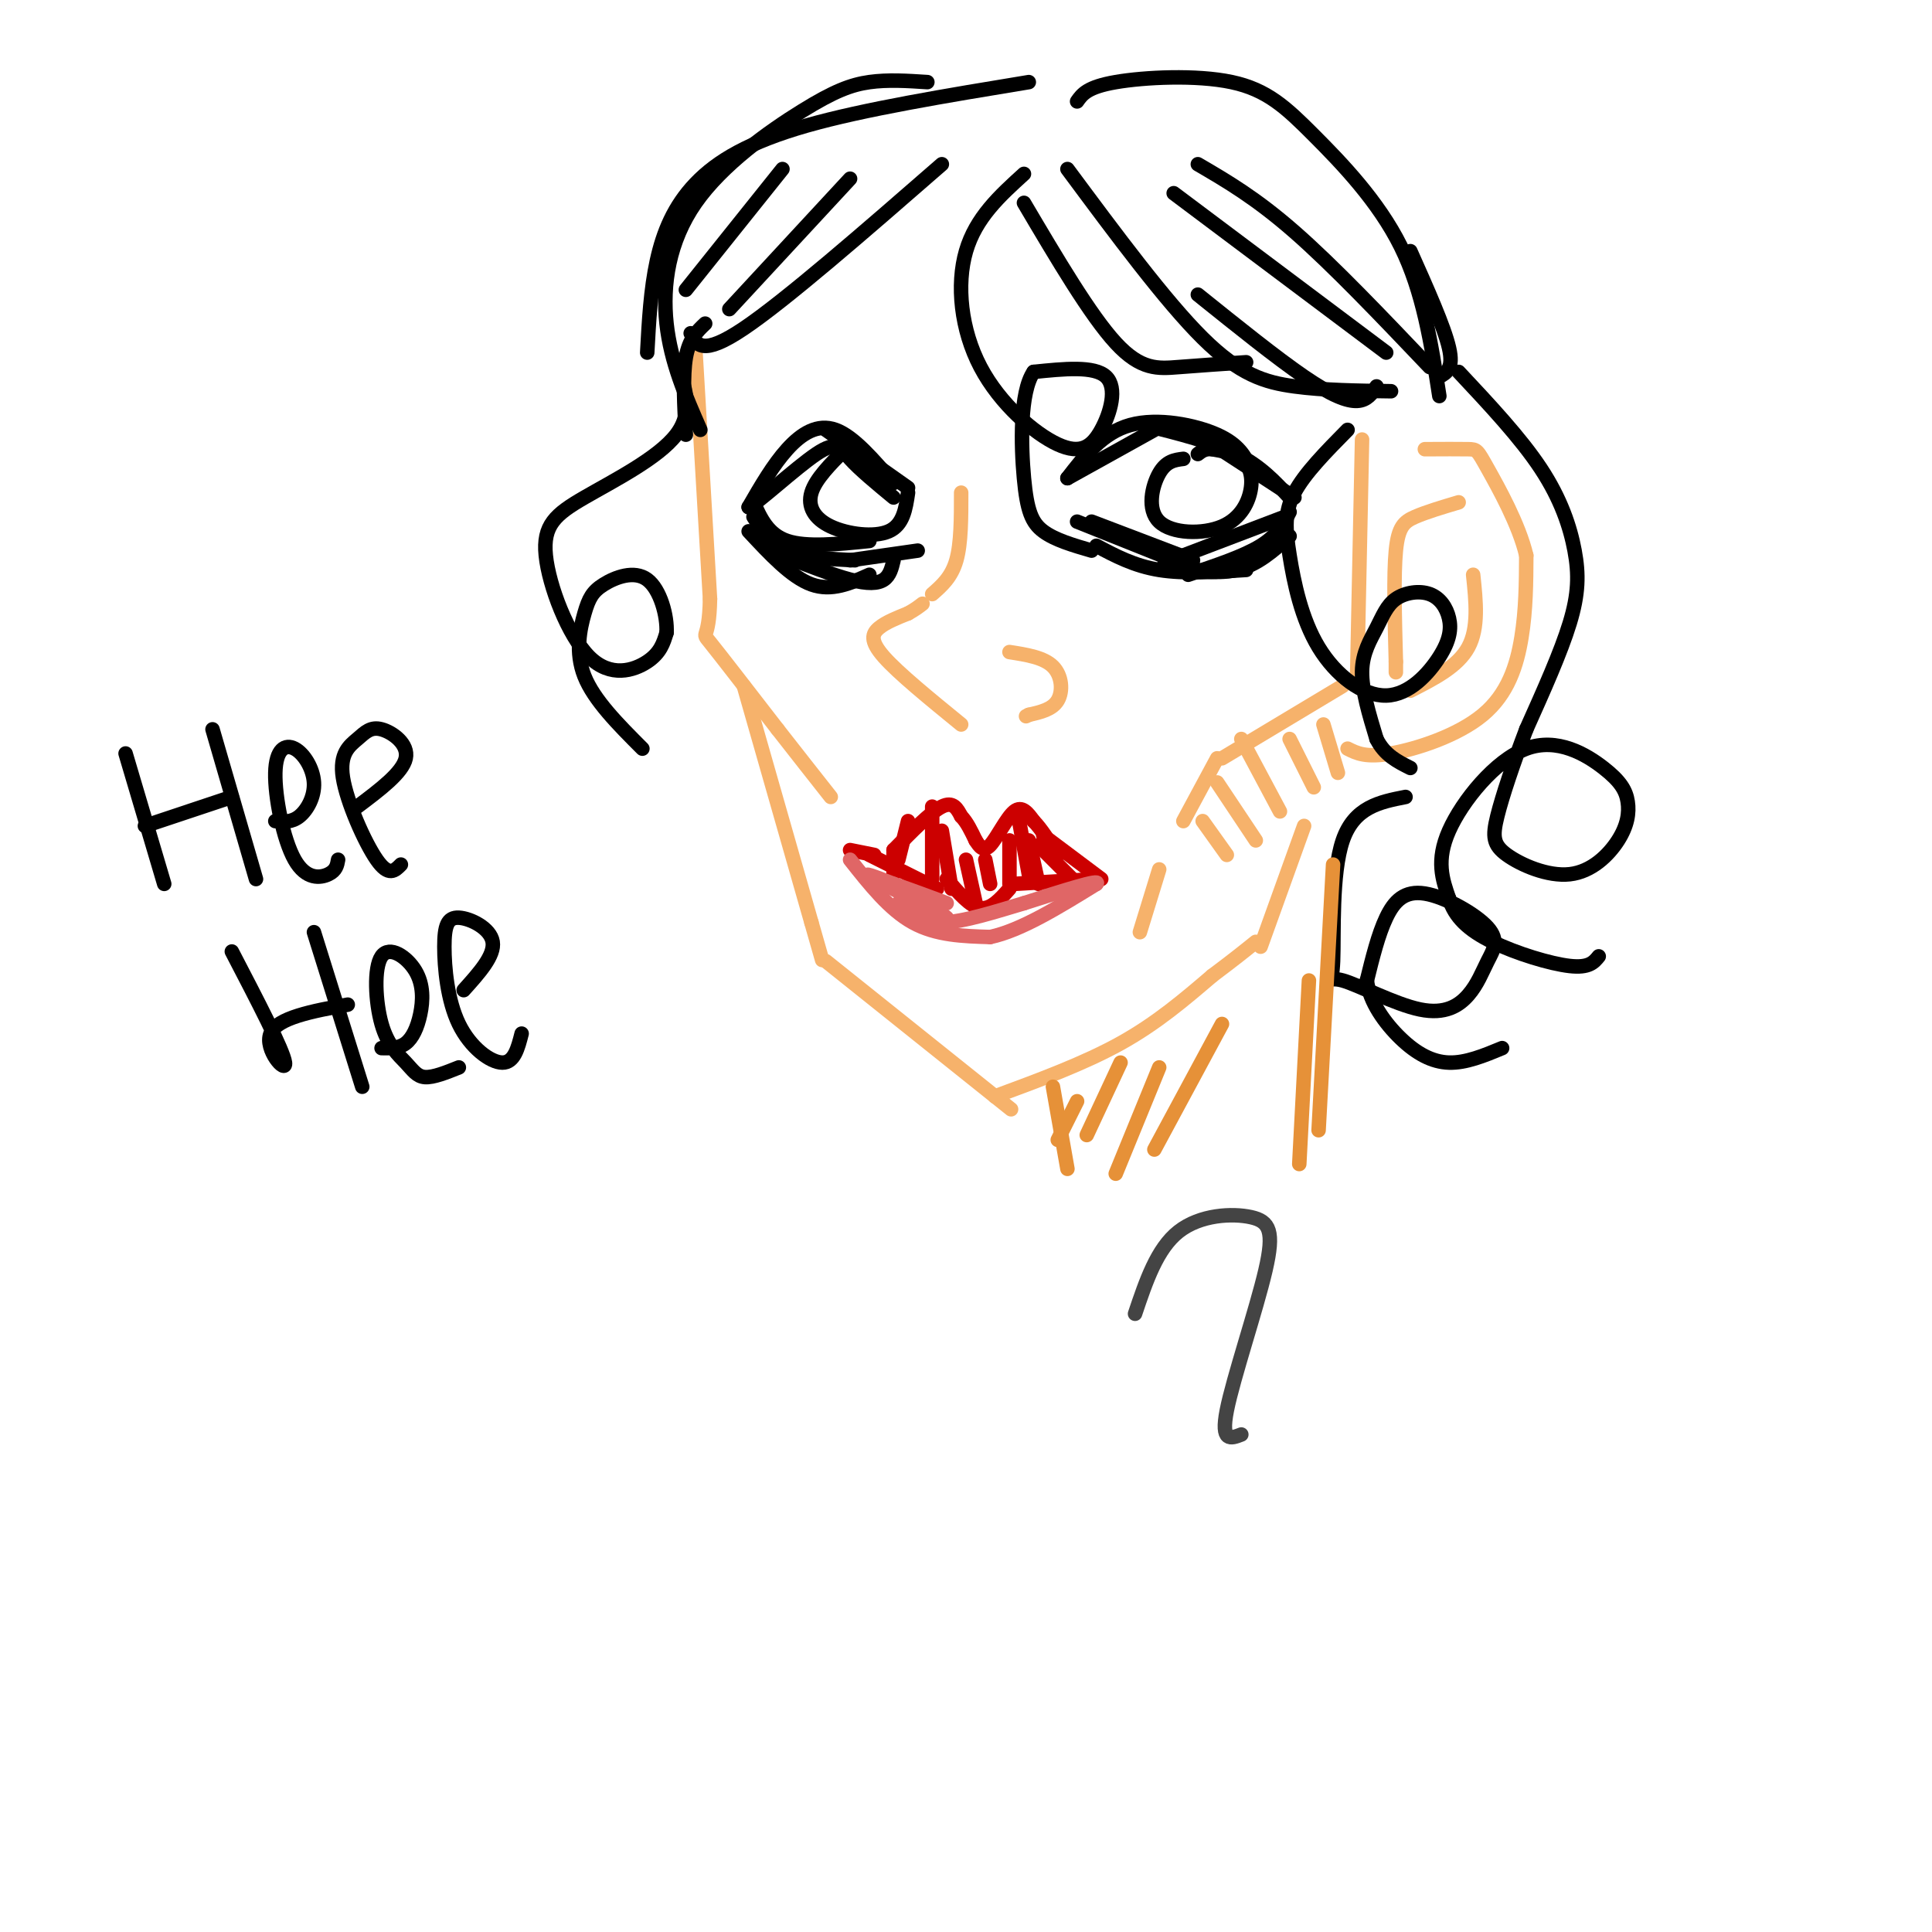 <svg viewBox='0 0 400 400' version='1.1' xmlns='http://www.w3.org/2000/svg' xmlns:xlink='http://www.w3.org/1999/xlink'><g fill='none' stroke='rgb(246,178,107)' stroke-width='3' stroke-linecap='round' stroke-linejoin='round'><path d='M144,73c0.000,0.000 3.000,51.000 3,51'/><path d='M147,124c-0.156,9.133 -2.044,6.467 0,9c2.044,2.533 8.022,10.267 14,18'/><path d='M161,151c4.167,5.333 7.583,9.667 11,14'/><path d='M154,142c0.000,0.000 14.000,49.000 14,49'/><path d='M168,191c2.667,9.333 2.333,8.167 2,7'/><path d='M171,199c0.000,0.000 35.000,28.000 35,28'/><path d='M206,227c5.833,4.667 2.917,2.333 0,0'/><path d='M206,227c9.250,-3.417 18.500,-6.833 26,-11c7.500,-4.167 13.250,-9.083 19,-14'/><path d='M251,202c4.667,-3.500 6.833,-5.250 9,-7'/><path d='M261,196c0.000,0.000 9.000,-25.000 9,-25'/><path d='M282,91c0.000,0.000 -1.000,48.000 -1,48'/><path d='M278,142c0.000,0.000 -25.000,15.000 -25,15'/><path d='M252,157c0.000,0.000 -7.000,13.000 -7,13'/><path d='M240,180c0.000,0.000 -4.000,13.000 -4,13'/><path d='M249,170c0.000,0.000 5.000,7.000 5,7'/><path d='M252,162c0.000,0.000 8.000,12.000 8,12'/><path d='M257,153c0.000,0.000 8.000,15.000 8,15'/><path d='M267,153c0.000,0.000 5.000,10.000 5,10'/><path d='M274,150c0.000,0.000 3.000,10.000 3,10'/><path d='M279,155c1.887,0.952 3.774,1.905 9,1c5.226,-0.905 13.792,-3.667 19,-8c5.208,-4.333 7.060,-10.238 8,-16c0.940,-5.762 0.970,-11.381 1,-17'/><path d='M316,115c-1.524,-6.464 -5.833,-14.125 -8,-18c-2.167,-3.875 -2.190,-3.964 -4,-4c-1.810,-0.036 -5.405,-0.018 -9,0'/><path d='M302,104c-3.356,1.000 -6.711,2.000 -9,3c-2.289,1.000 -3.511,2.000 -4,7c-0.489,5.000 -0.244,14.000 0,23'/><path d='M289,137c0.000,3.833 0.000,1.917 0,0'/><path d='M305,119c0.583,5.500 1.167,11.000 -1,15c-2.167,4.000 -7.083,6.500 -12,9'/><path d='M199,150c-6.511,-5.311 -13.022,-10.622 -16,-14c-2.978,-3.378 -2.422,-4.822 -1,-6c1.422,-1.178 3.711,-2.089 6,-3'/><path d='M188,127c1.500,-0.833 2.250,-1.417 3,-2'/><path d='M193,123c2.000,-1.750 4.000,-3.500 5,-7c1.000,-3.500 1.000,-8.750 1,-14'/><path d='M209,135c3.556,0.556 7.111,1.111 9,3c1.889,1.889 2.111,5.111 1,7c-1.111,1.889 -3.556,2.444 -6,3'/><path d='M213,148c-1.000,0.500 -0.500,0.250 0,0'/></g>
<g fill='none' stroke='rgb(204,0,0)' stroke-width='3' stroke-linecap='round' stroke-linejoin='round'><path d='M185,176c3.833,-3.917 7.667,-7.833 10,-9c2.333,-1.167 3.167,0.417 4,2'/><path d='M199,169c1.167,1.167 2.083,3.083 3,5'/><path d='M202,174c0.800,1.244 1.600,2.489 3,1c1.400,-1.489 3.400,-5.711 5,-7c1.600,-1.289 2.800,0.356 4,2'/><path d='M214,170c1.500,1.500 3.250,4.250 5,7'/><path d='M216,173c0.000,0.000 12.000,9.000 12,9'/><path d='M181,177c0.000,0.000 -5.000,-1.000 -5,-1'/><path d='M180,177c0.000,0.000 14.000,7.000 14,7'/><path d='M196,182c2.417,2.833 4.833,5.667 7,6c2.167,0.333 4.083,-1.833 6,-4'/><path d='M210,183c0.000,0.000 17.000,-1.000 17,-1'/><path d='M215,175c0.000,0.000 7.000,7.000 7,7'/><path d='M213,174c0.000,0.000 2.000,9.000 2,9'/><path d='M211,170c0.000,0.000 2.000,11.000 2,11'/><path d='M209,174c0.000,0.000 0.000,9.000 0,9'/><path d='M204,178c0.000,0.000 1.000,5.000 1,5'/><path d='M200,178c0.000,0.000 2.000,9.000 2,9'/><path d='M195,172c0.000,0.000 2.000,12.000 2,12'/><path d='M193,167c0.000,0.000 0.000,15.000 0,15'/><path d='M188,170c0.000,0.000 -2.000,8.000 -2,8'/><path d='M185,176c0.000,0.000 0.000,5.000 0,5'/></g>
<g fill='none' stroke='rgb(224,102,102)' stroke-width='3' stroke-linecap='round' stroke-linejoin='round'><path d='M176,178c4.083,5.167 8.167,10.333 13,13c4.833,2.667 10.417,2.833 16,3'/><path d='M205,194c6.333,-1.333 14.167,-6.167 22,-11'/><path d='M227,183c1.167,-1.167 -6.917,1.417 -15,4'/><path d='M212,187c-5.711,1.689 -12.489,3.911 -17,4c-4.511,0.089 -6.756,-1.956 -9,-4'/><path d='M186,187c1.810,0.548 10.833,3.917 10,3c-0.833,-0.917 -11.524,-6.119 -15,-8c-3.476,-1.881 0.262,-0.440 4,1'/><path d='M185,183c3.556,1.222 10.444,3.778 11,4c0.556,0.222 -5.222,-1.889 -11,-4'/></g>
<g fill='none' stroke='rgb(0,0,0)' stroke-width='3' stroke-linecap='round' stroke-linejoin='round'><path d='M221,99c0.000,0.000 18.000,-10.000 18,-10'/><path d='M221,99c3.644,-4.711 7.289,-9.422 13,-11c5.711,-1.578 13.489,-0.022 18,2c4.511,2.022 5.756,4.511 7,7'/><path d='M237,88c7.000,1.750 14.000,3.500 19,6c5.000,2.500 8.000,5.750 11,9'/><path d='M248,90c0.000,0.000 20.000,13.000 20,13'/><path d='M226,108c0.000,0.000 21.000,8.000 21,8'/><path d='M223,108c0.000,0.000 25.000,10.000 25,10'/><path d='M227,113c3.917,2.083 7.833,4.167 13,5c5.167,0.833 11.583,0.417 18,0'/><path d='M241,117c5.333,1.000 10.667,2.000 15,1c4.333,-1.000 7.667,-4.000 11,-7'/><path d='M246,119c5.750,-1.917 11.500,-3.833 15,-6c3.500,-2.167 4.750,-4.583 6,-7'/><path d='M245,115c0.000,0.000 21.000,-8.000 21,-8'/><path d='M245,95c-1.769,0.219 -3.538,0.438 -5,3c-1.462,2.562 -2.615,7.468 0,10c2.615,2.532 9.000,2.689 13,1c4.000,-1.689 5.615,-5.224 6,-8c0.385,-2.776 -0.462,-4.793 -2,-6c-1.538,-1.207 -3.769,-1.603 -6,-2'/><path d='M251,93c-1.500,-0.167 -2.250,0.417 -3,1'/><path d='M185,100c-4.133,-4.822 -8.267,-9.644 -12,-11c-3.733,-1.356 -7.067,0.756 -10,4c-2.933,3.244 -5.467,7.622 -8,12'/><path d='M155,105c1.619,-0.595 9.667,-8.083 14,-11c4.333,-2.917 4.952,-1.262 7,1c2.048,2.262 5.524,5.131 9,8'/><path d='M171,89c0.000,0.000 17.000,12.000 17,12'/><path d='M156,104c1.500,3.333 3.000,6.667 7,8c4.000,1.333 10.500,0.667 17,0'/><path d='M156,107c1.750,2.750 3.500,5.500 7,7c3.500,1.500 8.750,1.750 14,2'/><path d='M155,110c4.417,4.750 8.833,9.500 13,11c4.167,1.500 8.083,-0.250 12,-2'/><path d='M162,115c5.178,2.022 10.356,4.044 14,5c3.644,0.956 5.756,0.844 7,0c1.244,-0.844 1.622,-2.422 2,-4'/><path d='M176,116c0.000,0.000 14.000,-2.000 14,-2'/><path d='M175,93c-3.077,3.089 -6.155,6.179 -7,9c-0.845,2.821 0.542,5.375 4,7c3.458,1.625 8.988,2.321 12,1c3.012,-1.321 3.506,-4.661 4,-8'/><path d='M212,36c-4.991,4.531 -9.981,9.062 -12,16c-2.019,6.938 -1.066,16.282 3,24c4.066,7.718 11.244,13.811 16,16c4.756,2.189 7.088,0.474 9,-3c1.912,-3.474 3.403,-8.707 1,-11c-2.403,-2.293 -8.702,-1.647 -15,-1'/><path d='M214,77c-2.893,4.214 -2.625,15.250 -2,22c0.625,6.750 1.607,9.214 4,11c2.393,1.786 6.196,2.893 10,4'/><path d='M212,42c6.889,11.667 13.778,23.333 19,29c5.222,5.667 8.778,5.333 13,5c4.222,-0.333 9.111,-0.667 14,-1'/><path d='M221,35c10.156,13.689 20.311,27.378 28,35c7.689,7.622 12.911,9.178 19,10c6.089,0.822 13.044,0.911 20,1'/><path d='M248,61c8.156,6.556 16.311,13.111 22,17c5.689,3.889 8.911,5.111 11,5c2.089,-0.111 3.044,-1.556 4,-3'/><path d='M243,40c0.000,0.000 44.000,33.000 44,33'/><path d='M248,34c6.000,3.500 12.000,7.000 20,14c8.000,7.000 18.000,17.500 28,28'/><path d='M223,21c1.048,-1.491 2.096,-2.982 8,-4c5.904,-1.018 16.665,-1.561 24,0c7.335,1.561 11.244,5.228 17,11c5.756,5.772 13.359,13.649 18,23c4.641,9.351 6.321,20.175 8,31'/><path d='M292,52c3.500,7.833 7.000,15.667 8,20c1.000,4.333 -0.500,5.167 -2,6'/><path d='M195,34c-16.167,14.083 -32.333,28.167 -41,34c-8.667,5.833 -9.833,3.417 -11,1'/><path d='M176,37c0.000,0.000 -25.000,27.000 -25,27'/><path d='M162,35c0.000,0.000 -20.000,25.000 -20,25'/><path d='M213,17c-17.065,2.810 -34.131,5.619 -46,9c-11.869,3.381 -18.542,7.333 -23,12c-4.458,4.667 -6.702,10.048 -8,16c-1.298,5.952 -1.649,12.476 -2,19'/><path d='M192,17c-4.094,-0.268 -8.188,-0.536 -12,0c-3.812,0.536 -7.341,1.876 -14,6c-6.659,4.124 -16.447,11.033 -22,19c-5.553,7.967 -6.872,16.990 -6,25c0.872,8.010 3.936,15.005 7,22'/><path d='M146,67c-1.667,1.583 -3.333,3.167 -4,7c-0.667,3.833 -0.333,9.917 0,16'/><path d='M140,75c1.860,5.066 3.720,10.132 0,15c-3.720,4.868 -13.019,9.539 -19,13c-5.981,3.461 -8.644,5.711 -8,12c0.644,6.289 4.597,16.616 9,21c4.403,4.384 9.258,2.824 12,1c2.742,-1.824 3.371,-3.912 4,-6'/><path d='M138,131c0.204,-3.426 -1.285,-8.990 -4,-11c-2.715,-2.010 -6.656,-0.467 -9,1c-2.344,1.467 -3.093,2.856 -4,6c-0.907,3.144 -1.974,8.041 0,13c1.974,4.959 6.987,9.979 12,15'/><path d='M279,89c-4.445,4.504 -8.890,9.008 -11,13c-2.110,3.992 -1.883,7.473 -1,13c0.883,5.527 2.424,13.102 6,19c3.576,5.898 9.187,10.119 14,10c4.813,-0.119 8.827,-4.580 11,-8c2.173,-3.420 2.506,-5.801 2,-8c-0.506,-2.199 -1.851,-4.216 -4,-5c-2.149,-0.784 -5.102,-0.334 -7,1c-1.898,1.334 -2.742,3.551 -4,6c-1.258,2.449 -2.931,5.128 -3,9c-0.069,3.872 1.465,8.936 3,14'/><path d='M285,153c1.667,3.333 4.333,4.667 7,6'/><path d='M302,77c6.417,6.845 12.833,13.690 17,20c4.167,6.310 6.083,12.083 7,17c0.917,4.917 0.833,8.976 -1,15c-1.833,6.024 -5.417,14.012 -9,22'/><path d='M316,151c-2.702,7.083 -4.957,13.789 -6,18c-1.043,4.211 -0.875,5.926 2,8c2.875,2.074 8.457,4.506 13,4c4.543,-0.506 8.049,-3.950 10,-7c1.951,-3.050 2.349,-5.707 2,-8c-0.349,-2.293 -1.444,-4.223 -5,-7c-3.556,-2.777 -9.573,-6.402 -16,-4c-6.427,2.402 -13.265,10.829 -16,17c-2.735,6.171 -1.368,10.085 0,14'/><path d='M300,186c1.155,3.881 4.042,6.583 9,9c4.958,2.417 11.988,4.548 16,5c4.012,0.452 5.006,-0.774 6,-2'/><path d='M291,165c-5.317,1.042 -10.635,2.084 -13,9c-2.365,6.916 -1.778,19.706 -2,25c-0.222,5.294 -1.253,3.092 2,4c3.253,0.908 10.791,4.926 16,6c5.209,1.074 8.088,-0.796 10,-3c1.912,-2.204 2.858,-4.743 4,-7c1.142,-2.257 2.481,-4.234 0,-7c-2.481,-2.766 -8.783,-6.322 -13,-7c-4.217,-0.678 -6.348,1.520 -8,5c-1.652,3.480 -2.826,8.240 -4,13'/><path d='M283,203c0.500,4.393 3.750,8.875 7,12c3.250,3.125 6.500,4.893 10,5c3.500,0.107 7.250,-1.446 11,-3'/><path d='M26,156c0.000,0.000 8.000,27.000 8,27'/><path d='M30,171c0.000,0.000 18.000,-6.000 18,-6'/><path d='M44,151c0.000,0.000 9.000,31.000 9,31'/><path d='M57,170c1.690,0.154 3.379,0.308 5,-1c1.621,-1.308 3.173,-4.079 3,-7c-0.173,-2.921 -2.071,-5.993 -4,-7c-1.929,-1.007 -3.888,0.050 -4,5c-0.112,4.950 1.624,13.794 4,18c2.376,4.206 5.393,3.773 7,3c1.607,-0.773 1.803,-1.887 2,-3'/><path d='M74,167c4.678,-3.515 9.356,-7.031 10,-10c0.644,-2.969 -2.747,-5.392 -5,-6c-2.253,-0.608 -3.367,0.600 -5,2c-1.633,1.400 -3.786,2.992 -3,8c0.786,5.008 4.510,13.431 7,17c2.490,3.569 3.745,2.285 5,1'/><path d='M48,197c5.333,10.244 10.667,20.489 11,23c0.333,2.511 -4.333,-2.711 -3,-6c1.333,-3.289 8.667,-4.644 16,-6'/><path d='M65,193c0.000,0.000 10.000,32.000 10,32'/><path d='M79,217c1.798,0.034 3.595,0.069 5,-1c1.405,-1.069 2.417,-3.241 3,-6c0.583,-2.759 0.736,-6.103 -1,-9c-1.736,-2.897 -5.363,-5.345 -7,-3c-1.637,2.345 -1.284,9.484 0,14c1.284,4.516 3.500,6.408 5,8c1.500,1.592 2.286,2.883 4,3c1.714,0.117 4.357,-0.942 7,-2'/><path d='M96,205c3.231,-3.588 6.462,-7.177 6,-10c-0.462,-2.823 -4.615,-4.881 -7,-5c-2.385,-0.119 -3.000,1.700 -3,6c0.000,4.300 0.615,11.081 3,16c2.385,4.919 6.538,7.977 9,8c2.462,0.023 3.231,-2.988 4,-6'/></g>
<g fill='none' stroke='rgb(230,145,56)' stroke-width='3' stroke-linecap='round' stroke-linejoin='round'><path d='M218,225c0.000,0.000 3.000,17.000 3,17'/><path d='M276,179c0.000,0.000 -3.000,55.000 -3,55'/><path d='M271,203c0.000,0.000 -2.000,38.000 -2,38'/><path d='M253,212c0.000,0.000 -14.000,26.000 -14,26'/><path d='M240,221c0.000,0.000 -9.000,22.000 -9,22'/><path d='M232,220c0.000,0.000 -7.000,15.000 -7,15'/><path d='M223,228c0.000,0.000 -4.000,8.000 -4,8'/></g>
<g fill='none' stroke='rgb(68,68,68)' stroke-width='3' stroke-linecap='round' stroke-linejoin='round'><path d='M235,272c2.265,-6.735 4.530,-13.470 9,-17c4.470,-3.530 11.147,-3.853 15,-3c3.853,0.853 4.884,2.884 3,11c-1.884,8.116 -6.681,22.319 -8,29c-1.319,6.681 0.841,5.841 3,5'/></g>
</svg>